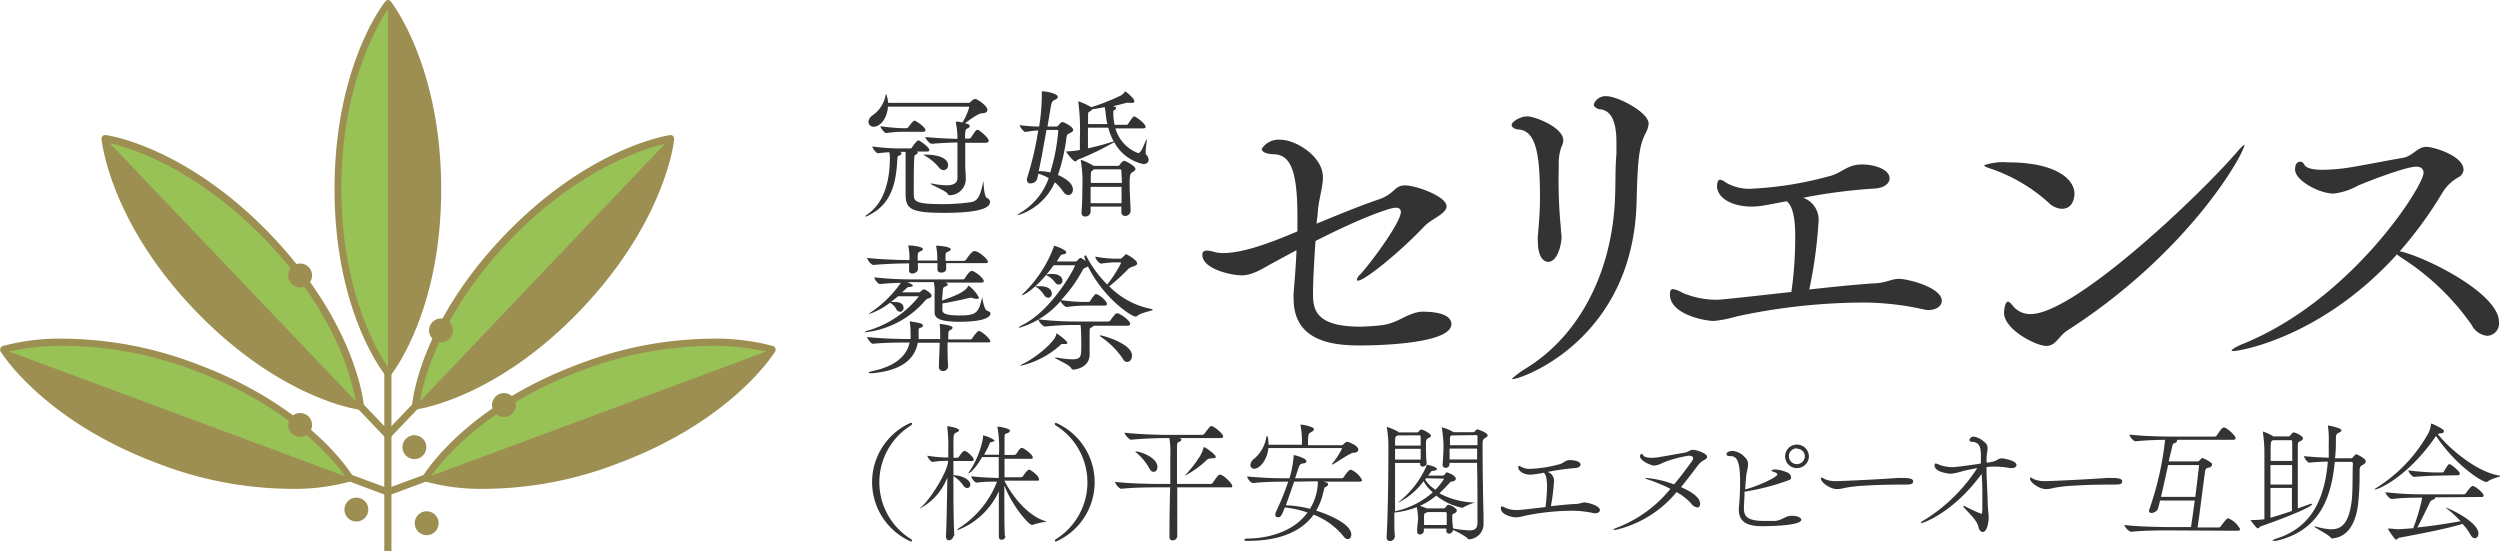 <svg xmlns="http://www.w3.org/2000/svg" viewBox="0 0 272.39 60.04"><defs><style>.cls-1{fill:#333;}.cls-2{fill:#98c156;}.cls-3{fill:#9d8f52;}</style></defs><g id="レイヤー_2" data-name="レイヤー 2"><g id="main"><path class="cls-1" d="M107.87,22c0,1.09-3.18,1.19-5,1.19-3.72,0-4.2-.44-4.2-2.1,0-1,0-2.75,0-3.15s0-.94,0-1.39H98c.17,0,.23.12.23.18s-.09.16-.2.2-.25,0-.26.44c-.13,2.33-.51,4.81-3.12,6.09a1,1,0,0,1-.38.14h0c0-.05.11-.16.25-.25,2-1.37,2.42-4.06,2.44-6.05a3.62,3.62,0,0,0-.06-.71,12.31,12.31,0,0,0-1.24.11h0c-.19,0-.62-.57-.62-.74a24.18,24.18,0,0,0,2.75.21h1.45A.26.26,0,0,0,99.4,16c.19-.26.53-.71.66-.71s1.2.74,1.2,1.06c0,.1-.06.16-.29.16H99.83c.12,0,.17.09.17.14s-.14.18-.27.23-.17.17-.17,4.17c0,.85,0,1.19,3.15,1.19a21.18,21.18,0,0,0,3.11-.22c.8-.14,1-.82,1.34-2.32,0-.09,0-.12,0-.12s0,1.78.38,2A.48.48,0,0,1,107.87,22Zm-.15-6.64c0,.09-.1.2-.36.2h-2.19c0,.36,0,.79,0,1.22s0,.85,0,1.22.06,1.2.06,1.51a1.77,1.77,0,0,1-1.76,1.76c-.14,0-.17-.09-.26-.21-.2-.28-1.83-.95-1.83-1.05s0,0,.05,0a.62.62,0,0,1,.17,0,8.58,8.58,0,0,0,1.51.18c.87,0,1.19-.29,1.21-.78,0-.7,0-1.36,0-2s0-1.37,0-1.88c-.73,0-1.71.05-2.79.14h0c-.26,0-.71-.57-.71-.74,1.47.14,2.67.18,3.5.2V15a9.27,9.27,0,0,0-.17-1.62.28.28,0,0,1,0-.08s0-.05.08-.05a3.27,3.27,0,0,1,.63.1,6.57,6.57,0,0,0,.74-1.66s0-.07-.09-.07H96.75c-.1,1.42-.94,2.19-1.55,2.19a.55.55,0,0,1-.58-.53.94.94,0,0,1,.42-.69,3.45,3.45,0,0,0,1.44-2.15c0-.11.06-.17.09-.17s.2.73.2.94h8.74a.48.48,0,0,0,.26-.12.93.93,0,0,1,.51-.32h0c.42.15,1.3.8,1.3,1.2,0,.2-.14.36-.56.37s-1.14.56-1.87,1.08c.42.11.51.19.51.3a.27.27,0,0,1-.17.23c-.24.12-.3.12-.34.72,0,.11,0,.26,0,.43h.45a.29.29,0,0,0,.2-.12c.52-.8.58-.83.68-.83h.11C106.8,14.27,107.72,15,107.72,15.32Zm-6.89-1.16c0,.09-.06.16-.29.16H98.33a12.78,12.78,0,0,0-1.78.14h0c-.19,0-.62-.58-.62-.75a21.58,21.58,0,0,0,2.44.22h.42a.27.27,0,0,0,.18-.12c.2-.27.54-.71.67-.71S100.83,13.85,100.83,14.16ZM103.3,18a.51.51,0,0,1-.48.54.7.7,0,0,1-.55-.34A5.54,5.54,0,0,0,100.83,17c-.14-.08-.2-.12-.2-.15s.06,0,.22,0C101.86,16.83,103.3,17.11,103.3,18Z"/><path class="cls-1" d="M116.93,14.16c0,.17-.21.26-.34.34s-.32.05-.38.42a21,21,0,0,1-.94,4.15c.18.08,1.63.67,1.63,1.58,0,.34-.2.6-.47.6s-.44-.14-.68-.5a5.11,5.11,0,0,0-.82-.89,6.46,6.46,0,0,1-4.09,3.61s0,0,0,0,.12-.17.42-.34a7.11,7.11,0,0,0,3-3.72,4.67,4.67,0,0,0-1.12-.48l-.13.54a.73.73,0,0,1-.72.51.34.34,0,0,1-.39-.35.59.59,0,0,1,0-.21,34,34,0,0,0,1.22-5.2c-.42,0-.9.08-1.4.16h0c-.18,0-.62-.57-.62-.74a20.68,20.68,0,0,0,2.12.15,22.64,22.64,0,0,0,.29-3.2c0-.16,0-.33,0-.46a1,1,0,0,0,0-.12c0-.05,0-.06.06-.06.4,0,1.68.23,1.68.6,0,.11-.1.25-.33.34s-.34.22-.42.68l-.37,2.22h1c.07,0,.15-.08.22-.16s.29-.34.4-.34S116.93,13.78,116.93,14.16Zm-1.63.13c0-.08,0-.13-.12-.13l-1.16,0c-.27,1.51-.57,3.24-.85,4.49a4.87,4.87,0,0,1,1.26.14A21.08,21.08,0,0,0,115.3,14.29Zm9.85,3.13c0,.26-.23.46-.57.46a4.73,4.73,0,0,1-3.18-2.39,30.28,30.28,0,0,1-3.94,1.9c-.14.06-.18.2-.28.2-.28,0-1-1-1-1.05s0-.05.08-.05h.09a8.16,8.16,0,0,0,1.31-.15V15a23.07,23.07,0,0,0-.17-3.86.49.49,0,0,1,0-.11s0,0,0,0a7.64,7.64,0,0,1,1.41.65,23.52,23.52,0,0,0,3.15-1.24,1.43,1.43,0,0,0,.47-.38c0-.05,0-.09.08-.09s1,.74,1,1.06c0,.11-.06.17-.22.17a.53.53,0,0,1-.21,0,1.22,1.22,0,0,0-.17,0,1.08,1.08,0,0,0-.27,0c-.47.13-1,.27-1.51.38.23,0,.39.09.39.2a.27.27,0,0,1-.16.2c-.15.08-.15.06-.15.3a6.66,6.66,0,0,0,.14,1.32h1.31a.23.23,0,0,0,.18-.12c.24-.39.53-.8.65-.8s1.24.75,1.24,1.16c0,.07-.06.15-.29.15h-3A4.09,4.09,0,0,0,124,16.68c.34,0,.59-.8.88-1.42,0-.06.05-.08.07-.08s0,.05,0,.05c0,.2-.12.89-.12,1.31,0,.15,0,.28.06.32A.81.81,0,0,1,125.15,17.42Zm-1.44,1c0,.15-.18.26-.34.35s-.29.23-.29,1.1.06,2,.11,3.09v0a.59.59,0,0,1-.59.57.41.41,0,0,1-.42-.47v-.55h-3.35l0,.57a.56.56,0,0,1-.59.51.37.37,0,0,1-.4-.4v-.06c.08-1.11.09-2,.09-2.72a13.44,13.44,0,0,0-.17-2.9c0-.05,0-.08,0-.1s0,0,0,0a6.5,6.5,0,0,1,1.39.66v0h2.66a.24.24,0,0,0,.2-.13c.11-.17.36-.43.46-.43S123.71,18.05,123.71,18.41Zm-3.23-5.93a4.73,4.73,0,0,0-.12-.82c-.46.09-.91.17-1.33.23a1,1,0,0,1-.3.25c-.14.09-.18.06-.18.46,0,.23,0,.54,0,.91h2.1A9.54,9.54,0,0,1,120.48,12.48Zm.27,1.42h-2.21v2.25c.71-.15,1.56-.37,2.5-.66a1.15,1.15,0,0,1,.31-.08A6.42,6.42,0,0,1,120.75,13.9Zm1.43,4.75s0-.21-.12-.21l-2.87,0-.11.09c-.25.17-.22.25-.23.62s0,.52,0,.77h3.39C122.22,19.44,122.2,19,122.18,18.65Zm-3.35,1.7v1.78h3.37c0-.64,0-1.24,0-1.78Z"/><path class="cls-1" d="M107.92,34.16c0,.14-.11.9-3.39.9-2.11,0-2.7-.39-2.7-1V34c0-.37,0-1.74,0-2a5.15,5.15,0,0,0-.08-1.26H98.87c.48.23.59.3.59.38s-.16.14-.4.14a.51.51,0,0,0-.31.17l-.47.42h1.84a.25.25,0,0,0,.18-.08c.27-.23.3-.23.31-.23a.18.18,0,0,1,.11,0c.09,0,.78.39.78.68,0,.12-.1.23-.29.28a.74.74,0,0,0-.43.28,10.09,10.09,0,0,1-6.45,3.42c-.11,0-.15,0-.15,0s.12-.11.38-.18a11,11,0,0,0,5.5-3.66s0,0,0-.08,0,0-.09,0H97.85c-.26.21-.52.43-.79.63a4.24,4.24,0,0,1,.51,0c.88,0,.88.58.88.63a.41.41,0,0,1-.37.43.49.49,0,0,1-.4-.24A1.82,1.82,0,0,0,97,33l-.06,0a7.48,7.48,0,0,1-2.3,1.23s0,0,0,0,.1-.12.3-.24a12.41,12.41,0,0,0,3.21-3.17c-.67,0-1.45.05-2.26.13h0c-.26,0-.63-.56-.63-.73a37.37,37.37,0,0,0,3.91.22h5.78a.35.35,0,0,0,.2-.14c0-.06.49-.78.7-.78l.1,0c.53.2,1.24.85,1.24,1.11,0,.08-.06.16-.29.16H103c.18.06.27.14.27.21s-.1.17-.29.23-.24.14-.26.47-.06.69-.08,1.05c2-.71,2.54-1.07,2.84-1.56,0-.05,0-.06.06-.06a3.77,3.77,0,0,1,1.12,1.29c0,.1-.08.14-.24.14a1,1,0,0,1-.35-.06,1,1,0,0,0-.26-.06h-.13c-.41.11-2,.47-3,.62,0,.2,0,.43,0,.71s.14.6,1.83.6c1.84,0,2.1-.23,2.49-1.94,0-.08,0-.12,0-.12s.2,1.37.51,1.52S107.92,34,107.92,34.16Zm0,3c0,.09-.06.15-.29.15h-4.39c0,.78,0,1.72.06,2.61a.52.52,0,0,1-.57.5.41.41,0,0,1-.43-.42v0c0-.85.08-1.87.08-2.66H100c-.43,2.3-2.55,3.09-4.89,3.32l-.22,0c-.15,0-.23,0-.23-.06s.11-.1.37-.16c1.9-.4,3.66-1.25,4.08-3.12-.81,0-2.8,0-4,.14-.2,0-.63-.57-.63-.74,1.8.2,4,.22,4.73.22a5.09,5.09,0,0,0,0-.56c0-.17,0-.88-.08-1.23v-.06s0-.07.06-.07h0c1.16.19,1.36.25,1.36.44s-.07.18-.22.24-.23,0-.24.31,0,.34,0,.51a3,3,0,0,1,0,.42h2.35v-.37c0-.42,0-.84-.06-1.19,0,0,0-.06,0-.08s0,0,.06,0,1.35.14,1.35.4a.32.32,0,0,1-.19.23c-.26.12-.28.12-.28,1.05h2.41a.24.24,0,0,0,.19-.11,4.55,4.55,0,0,1,.64-.79.27.27,0,0,1,.13,0C106.82,36,107.9,36.88,107.9,37.19Zm-.26-8.66c0,.09-.06.17-.33.17h-4.24l0,.65v0c0,.17-.16.38-.55.38-.2,0-.4-.1-.4-.34v0c0-.21,0-.46,0-.69h-2.13c0,.29,0,.57,0,.72s-.29.41-.56.41-.4-.1-.4-.33v0c0-.18,0-.48,0-.77-.94,0-2.65.05-3.87.17h0c-.28,0-.69-.57-.69-.77,1.39.17,3.55.23,4.6.24v-.52a7.81,7.81,0,0,0-.12-1s0-.06,0-.08,0,0,.06,0c.25,0,1.53.11,1.53.4,0,.08-.08.16-.29.25s-.25.14-.28.43v.57h2.13v-.49a6.2,6.2,0,0,0-.12-1.05s0-.06,0-.08,0,0,.06,0c.25,0,1.53.1,1.53.4,0,.07-.06.16-.29.25s-.27.14-.28.43v.57h2a.31.31,0,0,0,.24-.13s.6-.93.87-.93l.1,0C106.71,27.43,107.64,28.24,107.64,28.53Z"/><path class="cls-1" d="M125.61,33.75c0,.11-1.34.31-1.71.68a.28.28,0,0,1-.16.07c-.42,0-3.38-1.86-5.21-5.48a.48.48,0,0,1-.15.1c-.21.1-.32.1-.44.34a15,15,0,0,1-2.33,3.24,18.39,18.39,0,0,0,2.53.2h.46a.24.24,0,0,0,.19-.12,4,4,0,0,1,.54-.72.14.14,0,0,1,.11,0h.09c.4.18,1.08.76,1.08,1.07,0,.08-.06.17-.28.17h-2.24a15.4,15.4,0,0,0-1.85.15h0c-.22,0-.59-.41-.69-.64a9.43,9.43,0,0,1-4.49,2.9c-.06,0-.07,0-.07,0s.12-.17.38-.29c3.26-1.59,5.73-6.25,5.73-6.44s0-.08-.14-.08h-2.16c-2,2.77-3.4,3.29-3.47,3.29s0,0,0,0,.06-.15.25-.3a13.84,13.84,0,0,0,3.24-5c0-.08,0-.11.06-.11s1.29.41,1.29.72c0,.13-.15.2-.38.22s-.19.08-.65.77h2a.3.3,0,0,0,.25-.11c.2-.23.28-.28.34-.28s.54.31.57.33a2,2,0,0,1-.15-.46.14.14,0,0,1,.12-.14.08.08,0,0,1,.09.06A12.42,12.42,0,0,0,120.64,31a13.93,13.93,0,0,0,1.5-2.33c0-.05,0-.08-.13-.08h-.72c-.14,0-.85.06-1.33.13h0c-.19,0-.62-.5-.62-.76a12.73,12.73,0,0,0,2,.22h.74c.12,0,.16-.08.25-.16l.27-.26c0-.05.08-.06.11-.06s1.19.6,1.19,1c0,.17-.21.25-.35.31a1.4,1.4,0,0,0-.61.29,22.24,22.24,0,0,1-2.08,1.9,8.77,8.77,0,0,0,4.63,2.47C125.56,33.72,125.61,33.73,125.61,33.75Zm-9.32,3.61c0,.08-.06.12-.2.12l-.24,0h-.1c-.08,0-.13,0-.27.17a9.81,9.81,0,0,1-4.21,2.19c-.06,0-.09,0-.09,0s.07-.11.24-.18c1.39-.65,3.45-2.35,3.66-3.18,0-.08,0-.14.06-.14S116.29,37.14,116.29,37.36ZM114.6,32a.42.42,0,0,1-.4.44.55.55,0,0,1-.43-.28,2.87,2.87,0,0,0-.83-.87c-.08,0-.11-.07-.11-.1s.23,0,.35,0C114,31.15,114.6,31.43,114.6,32Zm8.54,3.29c0,.11-.08.2-.32.2h-3.66a.09.09,0,0,1,0,0s-.06.11-.17.15c-.26.13-.26.11-.27.57v1.41c0,.26,0,.72,0,1,0,1.49-1.65,1.65-1.77,1.65s-.19-.06-.27-.2c-.18-.34-1.76-1-1.76-1.11h.22a11.78,11.78,0,0,0,1.67.19c1,0,1-.33,1-1.56,0-.28,0-1.64-.08-2.18h-.63a30,30,0,0,0-3.22.17h0c-.28,0-.74-.6-.74-.78a37.69,37.69,0,0,0,4,.23h3.62a.33.33,0,0,0,.24-.14,4.23,4.23,0,0,1,.6-.74.21.21,0,0,1,.13,0l.11,0C122.4,34.38,123.14,35,123.14,35.29Zm-7.38-4.72a.42.42,0,0,1-.4.44.49.49,0,0,1-.4-.24,2.49,2.49,0,0,0-.87-.74C114,30,114,30,114,29.94s.59-.1.6-.1C115.48,29.84,115.76,30.27,115.76,30.57Zm7.58,8.18c0,.37-.23.68-.51.68s-.38-.13-.55-.43a8.89,8.89,0,0,0-2.37-2.32.21.21,0,0,1-.07-.09.06.06,0,0,1,.06-.05C120.1,36.54,123.34,37.41,123.34,38.75Z"/><path class="cls-1" d="M99.24,59a7.07,7.07,0,0,1,0-12.94.12.12,0,0,1,.13.13.21.21,0,0,1-.08.14,7.29,7.29,0,0,0,0,12.43.16.16,0,0,1,.07.13C99.37,59,99.33,59,99.24,59Z"/><path class="cls-1" d="M103.89,58.37a.54.54,0,0,1-.48.5c-.19,0-.34-.13-.34-.43v0c.07-1.59.12-4.21.15-6.42a6.41,6.41,0,0,1-3,3.39s0,0,0,0,.06-.1.19-.2c.81-.64,2.89-3.82,2.89-5a11.08,11.08,0,0,0-1.71.12h0c-.17,0-.55-.52-.55-.68a14.14,14.14,0,0,0,2.28.2c0-.31,0-.58,0-.81a16.88,16.88,0,0,0-.11-2.49.32.32,0,0,1,0-.12s0,0,0,0,1.28.17,1.28.45c0,.06-.06.14-.21.21s-.38.09-.39.64,0,1.24,0,2.14h.42a.26.26,0,0,0,.18-.11c.23-.36.47-.63.6-.63.3,0,1,.73,1,.91s-.06.19-.27.19h-1.94v1.55c.9,0,1.84.48,1.84,1a.36.36,0,0,1-.33.4.56.56,0,0,1-.45-.31,3.78,3.78,0,0,0-1.06-1c0,2.16,0,4.64.1,6.55Zm5.65.06a.4.4,0,0,1-.41.38.3.3,0,0,1-.3-.34h0c0-.77,0-2.82,0-4.94a8.14,8.14,0,0,1-4.47,4.22s-.07,0-.07,0,.08-.16.29-.27a10.48,10.48,0,0,0,4.05-5c-.72,0-1.51,0-2.21.11h0c-.23,0-.6-.52-.6-.7.9.12,2.09.16,3,.19V49.8h-1.82c-.9,1.58-1.47,1.79-1.5,1.79s0,0,0,0a.9.9,0,0,1,.19-.32,9.74,9.74,0,0,0,1.41-3.53,1.87,1.87,0,0,0,0-.3v0s0,0,0,0a3.06,3.06,0,0,1,1.26.54c0,.07-.12.15-.32.19s-.15,0-.25.25-.36.73-.57,1.13h1.62a12.7,12.7,0,0,0-.16-3,.17.17,0,0,1,0-.07h0c.21,0,1.36.2,1.36.45,0,.09-.07.16-.17.22-.37.18-.4,0-.42.58,0,.27,0,.94,0,1.84h1.08a.35.35,0,0,0,.19-.11c.38-.55.46-.66.64-.66s1.16.74,1.16,1-.08.19-.32.19h-2.75V52h1.82a.24.24,0,0,0,.2-.13c.47-.69.6-.69.64-.69a.13.13,0,0,1,.09,0c.44.24,1,.75,1,1s-.06.19-.27.19h-3.5c.71,1.4,2.37,3.78,4.5,4.42l.11.06a6.57,6.57,0,0,0-1.52.34.16.16,0,0,1-.09,0c-.35,0-2.18-2.11-3-4.31,0,2.32,0,4.67.05,5.46Z"/><path class="cls-1" d="M114.94,58.9a.14.14,0,0,1,.07-.13,7.3,7.3,0,0,0,0-12.43.17.17,0,0,1-.08-.14.12.12,0,0,1,.12-.13,7.07,7.07,0,0,1,0,12.94C115,59,114.94,59,114.94,58.9Z"/><path class="cls-1" d="M128.27,53.1c0,2.27,0,4.62,0,5.31v0a.5.5,0,0,1-.51.47c-.19,0-.34-.11-.34-.4v0c0-.39,0-3,.08-5.38h-1.19c-.81,0-2.81,0-4.12.16h0c-.27,0-.69-.57-.69-.76,1.51.19,4,.23,4.89.23h1.12c0-1.36,0-2.56,0-3.09a9.09,9.09,0,0,0-.1-1.91H127c-.79,0-2.48.05-3.74.18h0c-.27,0-.73-.59-.73-.77,1.43.18,3.75.24,4.55.24H131a.38.38,0,0,0,.24-.14c.58-.77.64-.82.73-.82.29,0,1.3.83,1.3,1.13,0,.1-.07.18-.31.18h-4.46l.1.05c.09,0,.12.07.12.11a.31.31,0,0,1-.17.22c-.27.15-.3,0-.31.81v3.81h3.65a.3.3,0,0,0,.25-.13c.29-.44.62-.89.75-.89.44,0,1.37,1,1.37,1.22s-.07.17-.33.17Zm-4.52-3.91c.47,0,2.36.62,2.36,1.71,0,.29-.17.51-.4.51s-.39-.16-.56-.51a6.3,6.3,0,0,0-1.36-1.6c-.05,0-.08-.07-.08-.1Zm8.06.78c-.19,0-.24.07-.38.2a10.48,10.48,0,0,1-2.31,1.65h0s0-.07.12-.16a13.84,13.84,0,0,0,1.53-2,3.6,3.6,0,0,0,.35-.82c0-.08,0-.1.06-.1a.25.25,0,0,1,.11,0c.1.06,1.16.77,1.16,1s-.12.18-.4.18Z"/><path class="cls-1" d="M148.41,52.3c0,.09-.07.18-.31.18h-3.91a2,2,0,0,1,.4.12.18.18,0,0,1,.12.16.37.37,0,0,1-.22.27c-.2.12-.14-.07-.34.74a6.89,6.89,0,0,1-.74,1.87c.61.18,3.82,1.28,3.82,2.6,0,.29-.15.5-.36.5s-.34-.1-.54-.37a7.74,7.74,0,0,0-3.2-2.29c-2,2.75-5.77,2.85-7.19,2.85-.27,0-.36,0-.36-.1s.16-.15.3-.15c1.75,0,4.88-.49,6.58-2.84a11.15,11.15,0,0,0-2.47-.55c-.34.86-.42,1.07-.77,1.07a.27.27,0,0,1-.27-.3,1.06,1.06,0,0,1,.12-.39,29.56,29.56,0,0,0,1.29-3.19c-.81,0-2.56,0-3.81.15h0c-.27,0-.66-.48-.66-.72v0a43.26,43.26,0,0,0,4.6.2h0a10.88,10.88,0,0,0,.46-2.38c0-.1,0-.14.06-.14s1.33.31,1.33.67c0,.1-.08.2-.34.23-.41.06-.4.18-.63.82-.09.26-.17.53-.26.8h5.09a.29.29,0,0,0,.19-.1c.53-.82.71-.82.75-.82h.1A2.59,2.59,0,0,1,148.41,52.3ZM148,49c0,.16-.16.32-.53.33s-1.64.94-2.22,1.25l-.11.05s0,0,0,0a.15.15,0,0,1,0-.1,8.52,8.52,0,0,0,1.07-1.63.08.08,0,0,0-.09-.08H138.2c-.14,1.32-.95,2.25-1.54,2.25a.4.4,0,0,1-.42-.41.87.87,0,0,1,.34-.62,3.88,3.88,0,0,0,1.39-2.4c0-.07.06-.1.1-.1s.06,0,.06.05a3.81,3.81,0,0,1,.08.87h3.64v-.22a8.39,8.39,0,0,0-.15-1.88.51.51,0,0,1,0-.1s0,0,0,0c.27,0,1.46.23,1.46.5a.32.32,0,0,1-.15.23c-.39.28-.43.06-.49.88,0,.2,0,.43,0,.64h3.63a.38.38,0,0,0,.26-.13c.14-.14.24-.24.38-.24S148,48.55,148,49Zm-7,3.48c-.27.79-.56,1.65-.9,2.57a12.31,12.31,0,0,1,2.63.39,5.8,5.8,0,0,0,.86-3Z"/><path class="cls-1" d="M158.32,57.72a.45.45,0,0,1-.45.42.28.28,0,0,1-.28-.32v0l0-.23h-2.45c0,.07,0,.15,0,.22v0a.42.42,0,0,1-.43.42.28.28,0,0,1-.3-.3v0c0-.73.1-1.13.1-1.56a9.82,9.82,0,0,0-.14-1.11,10.09,10.09,0,0,1-2.45.59c0,1.12,0,2.06.06,2.6v0a.54.54,0,0,1-.54.5c-.19,0-.36-.12-.36-.41v-.05c.13-2.22.19-5.92.19-8.82V48.28a11.91,11.91,0,0,0-.16-1.66.22.22,0,0,1,0-.1,0,0,0,0,1,0,0,5.9,5.9,0,0,1,1.21.51l.08.08h2a.22.22,0,0,0,.18-.1.65.65,0,0,1,.23-.2.15.15,0,0,1,.1,0c.14,0,1,.44,1,.65s-.19.2-.26.26c-.28.18-.28.28-.28.63,0,.64,0,1.53.07,2.12a.27.27,0,0,1,0,.15h0s1.12.23,1.12.48c0,.09-.13.17-.32.19s-.25,0-.33.11l-.3.42h1.59a.27.27,0,0,0,.2-.12c.09-.08.16-.21.22-.24h0c.07,0,1,.34,1,.7,0,.11-.08.24-.38.3s-.16,0-.32.17c-.35.38-.71.77-1.09,1.12a8.58,8.58,0,0,0,3.67,1c.14,0,.2,0,.2,0s-.85.26-1.3.56a.35.35,0,0,1-.17,0A6.62,6.62,0,0,1,156.49,54a7.31,7.31,0,0,1-1.78,1.11c.23.09.56.2.74.28l.05,0h1.78a.27.27,0,0,0,.18-.07c.07-.06.22-.3.3-.31l.07,0c.23,0,.9.37.9.62a.38.38,0,0,1-.26.3c-.22.07-.24.17-.24.31a11.56,11.56,0,0,0,.09,1.34,14.09,14.09,0,0,0,1.78.21c.57,0,.85-.18.88-.8,0-.18,0-.58,0-1.11,0-1.35,0-3.61-.05-5.45h-3c0,.06,0,.1,0,.16v0a.39.39,0,0,1-.42.38.31.31,0,0,1-.33-.33v0c.08-1,.1-1.71.1-2.14a14.17,14.17,0,0,0-.17-1.82.32.32,0,0,1,0-.12h0a5.54,5.54,0,0,1,1.17.47l.06.06h2.17a.23.23,0,0,0,.19-.1.71.71,0,0,1,.22-.2.17.17,0,0,1,.1,0s1.07.34,1.07.65c0,.13-.17.2-.24.26-.31.21-.3.31-.31.63s0,.71,0,1.22c0,2.12.07,5.62.1,6.52,0,.06,0,1,0,1.14a1.68,1.68,0,0,1-1.57,1.55c-.12,0-.15-.07-.25-.18a8.65,8.65,0,0,0-1.55-.86Zm-2.9-7.14a.46.46,0,0,1-.41.26.27.27,0,0,1-.28-.3v-.1H152c0,.81,0,1.72,0,2.63s0,1.83,0,2.65a1.85,1.85,0,0,1,.29-.08,9,9,0,0,0,3.82-2,4.13,4.13,0,0,1-1-1.21,7.73,7.73,0,0,1-2.75,2.33,0,0,0,0,1,0,0s0-.07.13-.14a10.33,10.33,0,0,0,3-4ZM152,48.9c0,.36,0,.76,0,1.18h2.79c0-.35,0-.76,0-1.18Zm.3-1.46c-.3.14-.3.14-.3,1.11h2.78a9.61,9.61,0,0,0,0-1,.12.12,0,0,0-.13-.12Zm3.22,8.35-.09.06c-.24.1-.25.06-.27.37s0,.31,0,.47,0,.33,0,.51h2.47c0-.2,0-.4,0-.57s0-.45,0-.67a.16.16,0,0,0-.18-.17Zm-.13-3.68-.11.15a3.78,3.78,0,0,0,1.12,1.1,7.23,7.23,0,0,0,.91-1.14.12.12,0,0,0,0-.07s0,0-.08,0Zm2.88-4.67-.09,0c-.2.1-.19.08-.2.44,0,.1,0,.31,0,.63h3c0-.53,0-.9,0-1a.11.11,0,0,0-.12-.1Zm2.67,2c0-.2,0-.39,0-.56h-3c0,.34,0,.73,0,1.18h3Z"/><path class="cls-1" d="M174.32,55.58c0,.2-.23.34-.49.34h-.15a11.26,11.26,0,0,0-2.64-.27,26,26,0,0,0-4.92.55,4.84,4.84,0,0,1-.9.17c-.41,0-1.69-.24-1.69-1,0-.14,0-.19.12-.19a1.3,1.3,0,0,1,.37.15,3,3,0,0,0,1.3.24c.21,0,.26,0,3.07-.32a20.77,20.77,0,0,0,.17-2.17c0-.32,0-1.27-.35-1.58a10.25,10.25,0,0,1-1.45.22c-.83,0-1.34-.44-1.34-.81,0-.15.08-.15.08-.15a.26.26,0,0,1,.18.07,1.88,1.88,0,0,0,1.12.25,13.9,13.9,0,0,0,3-.47c.62-.12.67-.48,1.28-.48.32,0,1.13.1,1.13.5,0,.18-.23.35-.59.37a24.66,24.66,0,0,0-3,.42,1,1,0,0,1,.7,1,21.85,21.85,0,0,1-.34,2.73c1-.11,1.89-.2,2.66-.24.54,0,.7-.17,1-.17S174.32,55.08,174.32,55.58Z"/><path class="cls-1" d="M186,49.79c0,.09-.07.19-.24.29a2.09,2.09,0,0,0-.81.69c-.58.77-1.17,1.55-1.79,2.3,1.26.56,2.08,1.16,2.08,1.84,0,.24-.13.38-.32.38a1,1,0,0,1-.65-.42,5.9,5.9,0,0,0-1.6-1.25,12.17,12.17,0,0,1-6.46,4.07,1.44,1.44,0,0,1-.36.05c-.07,0-.1,0-.1,0s.17-.17.43-.25A13.86,13.86,0,0,0,182,53.26a17.89,17.89,0,0,0-2.4-1c-.23-.07-.36-.14-.36-.18s0,0,.16,0a11.23,11.23,0,0,1,3,.7c.67-.8,1.3-1.64,1.93-2.51a.64.64,0,0,0,.15-.34c0-.2-.22-.28-.49-.28a12.55,12.55,0,0,0-2.83.78,2.52,2.52,0,0,1-.9.3c-.42,0-1.57-.56-1.57-1,0-.18.09-.27.17-.27a.21.21,0,0,1,.17.13c.09.2.48.29.93.29a4.66,4.66,0,0,0,.9-.09c.68-.11,2.06-.37,2.59-.45s.67-.33,1-.33S186,49.36,186,49.79Z"/><path class="cls-1" d="M192,57.33c-1.13,0-2.54-.18-2.54-1.76a1.1,1.1,0,0,1,0-.26,26,26,0,0,0,.13-2.9c0-2-.3-2.7-1-2.71-.37,0-.48-.1-.48-.2,0-.27.41-.37.68-.37a2,2,0,0,1,1.3.67,1,1,0,0,1,.37.81c0,.39-.16.8-.2,1.27s-.09.95-.11,1.44a.07.07,0,0,1,0,0c1.17-.27,3.5-1.31,3.5-1.63,0-.08-.09-.18-.41-.28-.17-.06-.23-.1-.23-.14s.15-.12.43-.12a3.71,3.71,0,0,1,1.27.32c.11,0,.44.27.44.52s-.09.27-.36.37a25.76,25.76,0,0,1-4.62,1.2h-.09c0,.71-.07,1.38-.07,1.79,0,.84.26,1.41,2.24,1.41.4,0,.82,0,1.16,0,.7-.07,1.08-.49,1.65-.56h.2c.66,0,1,.24,1,.42C196.28,57.33,192.3,57.33,192,57.33ZM195.78,51a1.27,1.27,0,0,1-1.28-1.27,1.28,1.28,0,0,1,1.28-1.29,1.3,1.3,0,0,1,1.31,1.29A1.29,1.29,0,0,1,195.78,51Zm0-2.15a.85.85,0,0,0-.87.85.87.87,0,1,0,1.74,0A.85.85,0,0,0,195.8,48.89Z"/><path class="cls-1" d="M207.53,52.8c-.8,0-2.71,0-4.4.12a14.79,14.79,0,0,0-2.18.25,3,3,0,0,1-.8.12c-.75,0-1.75-.73-1.75-1.14,0-.09,0-.11.1-.11s0,0,.36.18a3,3,0,0,0,1.25.2c.59,0,4.8-.2,6.61-.34a5.78,5.78,0,0,1,.63,0c.35,0,1.1,0,1.1.36S208.09,52.79,207.53,52.8Z"/><path class="cls-1" d="M219.71,50.68c0,.17-.19.32-.51.32a.71.71,0,0,1-.2,0,8.77,8.77,0,0,0-1.64-.16c-.29,0-.61,0-.92.06,0,1.11.1,2.56.13,3.73,0,.81.11,1.28.11,1.77,0,.11-.07,1.56-.65,1.56-.19,0-.4-.17-.47-.57-.13-.65-1-1.46-1.64-2.16a.16.16,0,0,1,0-.09s0,0,.05,0l.1,0a14.74,14.74,0,0,0,1.8.84c.12,0,.12-.2.12-1.42,0-1,0-2-.08-2.92,0,0,0,0-.06.08C212.68,56,209.43,57,209.36,57s-.06,0-.06-.05.1-.14.25-.22A18.21,18.21,0,0,0,215.43,51c-.56.1-1.08.21-1.58.33a6.55,6.55,0,0,1-1.27.29c-.27,0-1.8-.18-1.8-.91,0-.15.05-.21.14-.21a1.43,1.43,0,0,1,.29.1,4,4,0,0,0,1.5.3c.44,0,2.52-.3,2.78-.34s.22-.05.34-.06c0-.29,0-.57,0-.85,0-1-.18-1.5-1.05-1.51,0,0-.2-.06-.2-.2a.47.47,0,0,1,.48-.37,2,2,0,0,1,1,.47c.4.28.5.51.5.79s-.07.52-.1.9a6.45,6.45,0,0,0,0,.67c.14,0,.3,0,.43-.06.76-.08.69-.4,1.29-.4C218.55,50,219.71,50.21,219.71,50.68Z"/><path class="cls-1" d="M230.3,52.8c-.79,0-2.7,0-4.39.12a14.62,14.62,0,0,0-2.18.25,3.11,3.11,0,0,1-.8.12c-.75,0-1.75-.73-1.75-1.14,0-.09,0-.11.1-.11s0,0,.35.18a3.06,3.06,0,0,0,1.26.2c.58,0,4.8-.2,6.6-.34a5.92,5.92,0,0,1,.63,0c.35,0,1.11,0,1.11.36S230.86,52.79,230.3,52.8Z"/><path class="cls-1" d="M236.4,57.79c-.8,0-2.88,0-4.18.15h0c-.28,0-.75-.55-.75-.74,1.48.19,4.18.23,5,.23h2.25c.11-.64.25-1.74.41-2.89h-3.78c-.09.37-.16.68-.23.9a.83.83,0,0,1-.7.45c-.16,0-.27-.07-.27-.22a.94.94,0,0,1,.07-.28,33.74,33.74,0,0,0,1.68-7.47c-.9,0-2.21.06-3.2.16h0c-.27,0-.68-.54-.68-.73h0c1.48.18,3.8.22,4.63.22h4.64a.28.28,0,0,0,.24-.12c.54-.84.68-.87.77-.87h.08c.39.14,1.21.91,1.21,1.17,0,.08-.07.17-.31.17h-6.08a.13.13,0,0,1,0,.1c0,.1-.12.23-.31.28s-.17.22-.31.77c-.06.25-.17.67-.29,1.2h3.18c.08,0,.15-.07.21-.13a2.49,2.49,0,0,1,.23-.23.12.12,0,0,1,.09,0,3.79,3.79,0,0,1,.91.51.24.24,0,0,1,.11.2c0,.17-.24.32-.34.33a.41.41,0,0,0-.42.38c-.21,1.5-.58,4.53-.82,6.14h2.29a.29.29,0,0,0,.24-.13c.3-.42.67-.88.79-.88a2.6,2.6,0,0,1,1.32,1.2c0,.08-.07.17-.31.17Zm-.17-7.12c-.24,1.08-.53,2.43-.78,3.47h3.74c.16-1.24.3-2.48.4-3.32,0,0,0,0,0-.08s0-.07-.07-.07Z"/><path class="cls-1" d="M246.37,57.33c-.19.06-.25.24-.38.24s-.78-.89-.78-.91h.07a9.6,9.6,0,0,0,1.44-.09V49.29a14.92,14.92,0,0,0-.16-2.15.62.62,0,0,1,0-.12s0,0,0,0a5.09,5.09,0,0,1,1.14.53l.06,0h1.6a.26.26,0,0,0,.2-.14c.05-.06.23-.3.36-.3s1,.35,1,.67c0,.17-.26.27-.32.31s-.23,0-.24.4c0,.21,0,.87,0,1.71,0,1.66,0,4.07,0,5.19l1.38-.49a.67.67,0,0,1,.19,0,0,0,0,0,1,0,0C252,55.31,247.17,57.07,246.37,57.33Zm3.37-9.24s0-.13-.1-.13H247.7l-.06,0c-.22.15-.22.17-.24.79,0,.13,0,.69,0,1.47h2.36C249.75,49.2,249.75,48.35,249.74,48.09Zm0,2.58h-2.36v2.12h2.36Zm-2.36,2.49c0,1.25,0,2.48,0,3.25.68-.19,1.54-.46,2.34-.74,0-.56,0-1.5,0-2.51Zm10.38-2.89c0,.13-.09.27-.32.38s-.34.22-.35.62a29.76,29.76,0,0,1-.15,3.56c-.32,2.87-1.62,3.75-2.83,3.83-.1,0-.11,0-.17-.1-.27-.33-1.79-1.09-1.79-1.19h0a.53.53,0,0,1,.18,0,6.72,6.72,0,0,0,1.67.3c1.13,0,1.87-.64,2.2-2.86.17-1.17.1-2.87.16-4.29v0c0-.2-.15-.2-.22-.2h-1.31l-.44,0c-.41,4.28-1.87,7.54-6.35,8.6a1.85,1.85,0,0,1-.37,0c-.07,0-.1,0-.1,0s.17-.15.36-.21c3.8-1.15,5.35-4.17,5.7-8.41-.68,0-1.45.05-2,.11h0c-.24,0-.59-.54-.59-.71.75.08,1.8.14,2.69.17,0-.54,0-1.11,0-1.69a9.79,9.79,0,0,0-.09-1.76s0-.05,0-.07,0,0,0,0,1.48.26,1.48.54c0,.1-.14.19-.3.26s-.29.14-.31.54c0,.77,0,1.53-.1,2.24h1.74a.22.22,0,0,0,.23-.12c.27-.3.3-.32.35-.32S257.77,49.94,257.77,50.27Z"/><path class="cls-1" d="M258.7,53.34s0,0,0,0,.06-.09.2-.17a16.49,16.49,0,0,0,5.7-6,2.92,2.92,0,0,0,.27-.94s0-.08.05-.08,1.36.57,1.36.81-.12.21-.45.27a.74.74,0,0,0-.21.07c1.05,1.37,4.07,4.06,6.62,4.5.13,0,.19,0,.19.07s-1,.27-1.43.63a.21.21,0,0,1-.14,0c-.43,0-3.26-1.74-5.44-5C262.53,51.74,259.3,53.34,258.7,53.34Zm6.61.85a.08.08,0,0,1,0,.07c0,.07-.07.14-.28.21a.57.57,0,0,0-.3.31c-.3.61-1,2.08-1.35,2.69,1.79-.18,3.53-.47,4.72-.68-.48-.5-1-1-1.53-1.4-.05,0-.06,0-.06-.07l0,0c.19,0,3.53,1.51,3.53,2.81,0,.3-.17.51-.38.51s-.36-.13-.54-.47a5.37,5.37,0,0,0-.82-1.09c-1.72.54-5,1.16-6.8,1.49-.21,0-.31.23-.44.23s-.89-1.13-.89-1.21,0,0,0,0a.31.31,0,0,0,.1,0c.38,0,.74.07,1,.07s1.07-.06,1.67-.11a23.11,23.11,0,0,0,.87-2.82q.06-.3.09-.51h0c-.78,0-2,0-3.29.15h0c-.27,0-.7-.55-.7-.74a35.31,35.31,0,0,0,4.06.23h4.48a.29.29,0,0,0,.23-.13c.09-.14.54-.77.71-.77a.15.15,0,0,1,.09,0c.44.15,1.12.82,1.12,1s-.07.19-.31.19Zm0-2.36c-.37,0-1.67.08-2.28.13h0c-.19,0-.62-.5-.62-.71a27.2,27.2,0,0,0,2.94.23h.77a.22.22,0,0,0,.16-.11c.08-.16.45-.8.59-.8h.06c.33.16,1.08.83,1.08,1s-.07.21-.27.21Z"/><path class="cls-1" d="M148.24,37.64c-2.59,0-7.29-.24-7.29-5.06a4,4,0,0,1,0-.69c.15-1.85.27-3.32.31-4.63l-2.78,1.5c-1.47.85-2.24,1.24-3.24,1.24S131,29.34,131,27.76c0-.35.23-.46.54-.46a3.36,3.36,0,0,1,.77.15,3.3,3.3,0,0,0,1,.12c2,0,4.89-1,8.05-2.36V23.6c0-4.71-.65-6.68-2.47-6.79-1,0-1.42-.31-1.42-.58a2.17,2.17,0,0,1,2.08-1c1.58,0,4.59,1.77,4.59,4.08,0,1-.38,2.17-.54,3.52,0,.5-.12,1-.15,1.54,2.43-1,4.86-2,6.71-2.62s1.73-1.55,2.93-1.55,4.52,1.2,4.52,2.28c0,.81-1.67,1.39-2.4,2.16-2.7,2.85-6.52,5.94-7.25,5.94a.11.11,0,0,1-.12-.12,1,1,0,0,1,.35-.54c1.43-1.58,4.44-5.75,4.44-6.82,0-.35-.23-.47-.58-.47-.58,0-3.74,1.08-8.72,3.63-.15,2.27-.27,4.47-.27,5.74,0,1.67.24,3.59,5.13,3.59a21.82,21.82,0,0,0,2.28-.15c1.81-.19,2.74-1.27,4.28-1.47a2.83,2.83,0,0,1,.58,0c.15,0,2.81,0,2.81,1.35C158.11,37.64,148.74,37.64,148.24,37.64Z"/><path class="cls-1" d="M178.32,21.82c-.27,15.12-12.5,19.48-13.5,19.48-.08,0-.11,0-.11,0s.42-.46,1.54-1.16c5.63-3.43,9.41-10.22,9.72-18.66.07-1.66,0-2.86.15-4.71,0-.46,0-.89,0-1.27,0-2.63-.77-3.48-1.77-3.59-.23,0-.7-.23-.7-.54a1.36,1.36,0,0,1,1.39-.89c1.2,0,4.59,1.74,4.59,3a2.62,2.62,0,0,1-.38,1.12C178.59,16,178.44,17.31,178.32,21.82Zm-8.48-3.7a53.37,53.37,0,0,0,.23,6.79c0,.38.07.65.07.88,0,.81-.42,2.74-1.46,2.74-.58,0-1.12-.69-1.12-2.2a3.77,3.77,0,0,1,0-.65c.15-1.7.23-2.86.23-4.09,0-4.51-.35-7.37-2.35-7.48-.27,0-.74-.2-.74-.5s.85-.93,1.74-.93c.73,0,3.89,1.16,3.89,2.62a1.89,1.89,0,0,1-.23.77A5.64,5.64,0,0,0,169.84,18.12Z"/><path class="cls-1" d="M211.57,32.78c0,.57-.62,1-1.46,1a2.8,2.8,0,0,1-.58-.08,30.28,30.28,0,0,0-7.14-.73,66.47,66.47,0,0,0-13.15,1.5,13.49,13.49,0,0,1-2.51.5c-.93,0-4.78-.69-4.78-2.89,0-.42.11-.58.34-.58a2.8,2.8,0,0,1,1,.39,9.51,9.51,0,0,0,3.79.77c.19,0,.5,0,8.1-.85a41.58,41.58,0,0,0,.42-5.79c0-1.08,0-3.39-.93-4.09-.92.16-1.81.35-2.54.47a8.61,8.61,0,0,1-1.27.11c-2.24,0-3.78-1-3.78-2.23,0,0,0-.7.34-.7a1.38,1.38,0,0,1,.62.31,5.1,5.1,0,0,0,3,.66,38.56,38.56,0,0,0,8.14-1.32c1.54-.34,2-1.31,3.7-1.31,1.31,0,3,.51,3,1.51,0,.58-.62,1.08-1.73,1.12a59.08,59.08,0,0,0-7.68,1,2.54,2.54,0,0,1,1.66,2.74,49.05,49.05,0,0,1-1,7.25c2.5-.27,5-.54,7-.66,1.5-.07,1.88-.5,2.85-.5C208.21,30.46,211.57,31.39,211.57,32.78Z"/><path class="cls-1" d="M224.64,22.75a2.26,2.26,0,0,1-1.47-.7,18.07,18.07,0,0,0-6.47-3.74c-.35-.11-.51-.23-.51-.31a6.37,6.37,0,0,1,2.59-.31c5.13,0,7.25,1.78,7.25,3.44C226,21.55,225.87,22.75,224.64,22.75ZM225.26,36c-1,.65-1.24,1.69-2.32,1.69s-4.59-1.77-4.59-3.62c0-.12.08-1.2.43-1.2.15,0,.31.19.58.5a2.37,2.37,0,0,0,1.89.85c4.74,0,18.24-12.73,22.52-17.7.46-.54.7-.74.77-.74l0,0C244.58,16.61,238.64,27.41,225.26,36Z"/><path class="cls-1" d="M272.28,35.09a1.35,1.35,0,0,1-1.28,1.5,2.14,2.14,0,0,1-1.7-1.19,27,27,0,0,0-7.48-7.21,6.94,6.94,0,0,1-.66-.47c-8.25,9.11-17.2,10.53-17.78,10.53-.15,0-.23,0-.23-.07s.42-.39,1.2-.7c11.92-4.82,19.71-17.24,19.71-18.63,0-.38-.2-.69-.81-.69-1,0-4.55,1.31-6.37,2.08a6.89,6.89,0,0,1-2.62.85c-1.58,0-4.2-1.43-4.2-2.62,0-.62.27-.85.54-.85a.5.5,0,0,1,.46.3c.19.43,1,.58,2,.58a18.48,18.48,0,0,0,2.51-.19c1.16-.15,5.09-.93,6.29-1.12,1-.19,1.58-1.19,2.47-1.19s4.09,1,4.09,2.5a1,1,0,0,1-.55.81,4.73,4.73,0,0,0-1.81,1.78,43.47,43.47,0,0,1-4.59,6.29C264,27.88,272.28,31.89,272.28,35.09Z"/><path class="cls-2" d="M42.27.39S36.8,7.33,36.8,20.61s5.47,20,5.47,20,5.42-6.77,5.42-20S42.27.39,42.27.39Z"/><path class="cls-3" d="M42.27,41A.41.41,0,0,1,42,40.9c-.23-.28-5.55-7-5.55-20.29S41.73.43,42,.15A.39.39,0,0,1,42.27,0h0a.4.4,0,0,1,.3.15c.23.28,5.5,7.16,5.5,20.46s-5.28,20-5.5,20.29a.39.39,0,0,1-.3.14Zm0-40c-1.15,1.7-5.08,8.39-5.08,19.54S41.12,38.32,42.26,40c1.13-1.66,5-8.23,5-19.37s-3.9-17.85-5-19.54Z"/><path class="cls-3" d="M42.27,40.66s5.42-6.77,5.42-20S42.27.39,42.27.39Z"/><polygon class="cls-3" points="42.65 60.03 41.87 60.03 41.87 40.29 42.65 40.29 42.65 60.03 42.65 60.03"/><path class="cls-2" d="M73.08,15.1S64.33,16.36,55.17,26s-9.89,18.27-9.89,18.27S53.88,43.07,63,33.48,73.08,15.1,73.08,15.1Z"/><path class="cls-3" d="M45.28,44.63a.43.43,0,0,1-.26-.11.41.41,0,0,1-.12-.32c0-.36.83-8.91,10-18.5S72.66,14.77,73,14.72a.4.4,0,0,1,.33.1.43.43,0,0,1,.12.32c0,.36-1,9-10.15,18.6s-17.63,10.83-18,10.88Zm27.33-29c-2,.45-9.47,2.58-17.16,10.65s-9.38,15.52-9.71,17.51c2-.43,9.32-2.49,17-10.54s9.5-15.6,9.85-17.62Z"/><path class="cls-3" d="M45.28,44.23S53.88,43.07,63,33.48s10-18.38,10-18.38Z"/><polygon class="cls-3" points="42.53 47.68 41.97 47.14 45.26 43.7 45.82 44.23 42.53 47.68 42.53 47.68"/><path class="cls-2" d="M84.11,38.08S75.7,35.37,63.26,40s-16.9,12.09-16.9,12.09S54.6,54.8,67,50.18,84.11,38.08,84.11,38.08Z"/><path class="cls-3" d="M53,53.26h0a23.07,23.07,0,0,1-6.71-.81.4.4,0,0,1-.21-.57c.18-.31,4.66-7.65,17.09-12.25A41.27,41.27,0,0,1,77.46,36.9a24.1,24.1,0,0,1,6.76.8.42.42,0,0,1,.25.24.37.37,0,0,1,0,.34c-.19.31-4.79,7.64-17.27,12.26A40.78,40.78,0,0,1,53,53.26Zm-6-1.42a24.68,24.68,0,0,0,6,.65h0a40,40,0,0,0,14-2.68C77.38,45.93,82.27,40,83.48,38.31a25.76,25.76,0,0,0-6-.63,40.42,40.42,0,0,0-14.07,2.68C52.92,44.24,48.14,50.2,47,51.84Z"/><path class="cls-3" d="M46.36,52.08S54.6,54.8,67,50.18s17.07-12.1,17.07-12.1Z"/><polygon class="cls-3" points="42.38 53.97 42.11 53.24 46.58 51.59 46.84 52.31 42.38 53.97 42.38 53.97"/><path class="cls-2" d="M.39,38.08S8.79,35.37,21.24,40,38.13,52.08,38.13,52.08s-8.23,2.72-20.68-1.9S.39,38.08.39,38.08Z"/><path class="cls-3" d="M31.54,53.26a40.83,40.83,0,0,1-14.22-2.72C4.85,45.92.25,38.59.05,38.28a.4.4,0,0,1,0-.34.43.43,0,0,1,.24-.24A24.18,24.18,0,0,1,7,36.9a41.33,41.33,0,0,1,14.35,2.73c12.43,4.6,16.91,11.94,17.09,12.25a.4.4,0,0,1-.21.57,23.1,23.1,0,0,1-6.72.81ZM1,38.31c1.2,1.65,6.09,7.62,16.57,11.5a40,40,0,0,0,14,2.68,24.79,24.79,0,0,0,6-.65c-1.16-1.64-5.95-7.61-16.4-11.48A40.48,40.48,0,0,0,7,37.68a25.73,25.73,0,0,0-6,.63Z"/><path class="cls-3" d="M38.13,52.08s-8.23,2.72-20.68-1.9S.39,38.08.39,38.08Z"/><polygon class="cls-3" points="42.11 53.97 37.66 52.31 37.93 51.59 42.38 53.24 42.11 53.97 42.11 53.97"/><path class="cls-2" d="M11.45,15.1S20.19,16.36,29.35,26s9.9,18.27,9.9,18.27-8.59-1.16-17.77-10.75S11.45,15.1,11.45,15.1Z"/><path class="cls-3" d="M39.25,44.63h-.06c-.35,0-8.83-1.29-18-10.88S11.1,15.5,11.06,15.15a.4.4,0,0,1,.12-.33.39.39,0,0,1,.32-.1c.37,0,9,1.38,18.14,11s10,18.14,10,18.5a.41.41,0,0,1-.11.32.49.49,0,0,1-.27.11Zm-27.33-29c.35,2,2.14,9.53,9.85,17.62s15,10.11,17,10.54c-.32-2-2-9.45-9.71-17.51S13.92,16,11.92,15.59Z"/><path class="cls-3" d="M39.25,44.23s-8.59-1.16-17.77-10.75-10-18.38-10-18.38Z"/><polygon class="cls-3" points="41.97 47.67 38.7 44.23 39.27 43.7 42.54 47.13 41.97 47.67 41.97 47.67"/><path class="cls-3" d="M49.35,36a1.3,1.3,0,1,1-1.3-1.3A1.3,1.3,0,0,1,49.35,36Z"/><path class="cls-3" d="M34,30a1.3,1.3,0,1,1-1.3-1.29A1.3,1.3,0,0,1,34,30Z"/><path class="cls-3" d="M47.79,57a1.3,1.3,0,1,1-1.29-1.29A1.3,1.3,0,0,1,47.79,57Z"/><path class="cls-3" d="M40.13,55.52a1.3,1.3,0,1,1-1.29-1.3A1.3,1.3,0,0,1,40.13,55.52Z"/><path class="cls-3" d="M46.45,48.72a1.3,1.3,0,1,1-1.29-1.3A1.3,1.3,0,0,1,46.45,48.72Z"/><path class="cls-3" d="M56.21,44.13a1.3,1.3,0,1,1-1.3-1.3A1.3,1.3,0,0,1,56.21,44.13Z"/><path class="cls-3" d="M34,46.31A1.3,1.3,0,1,1,32.69,45,1.3,1.3,0,0,1,34,46.31Z"/></g></g></svg>